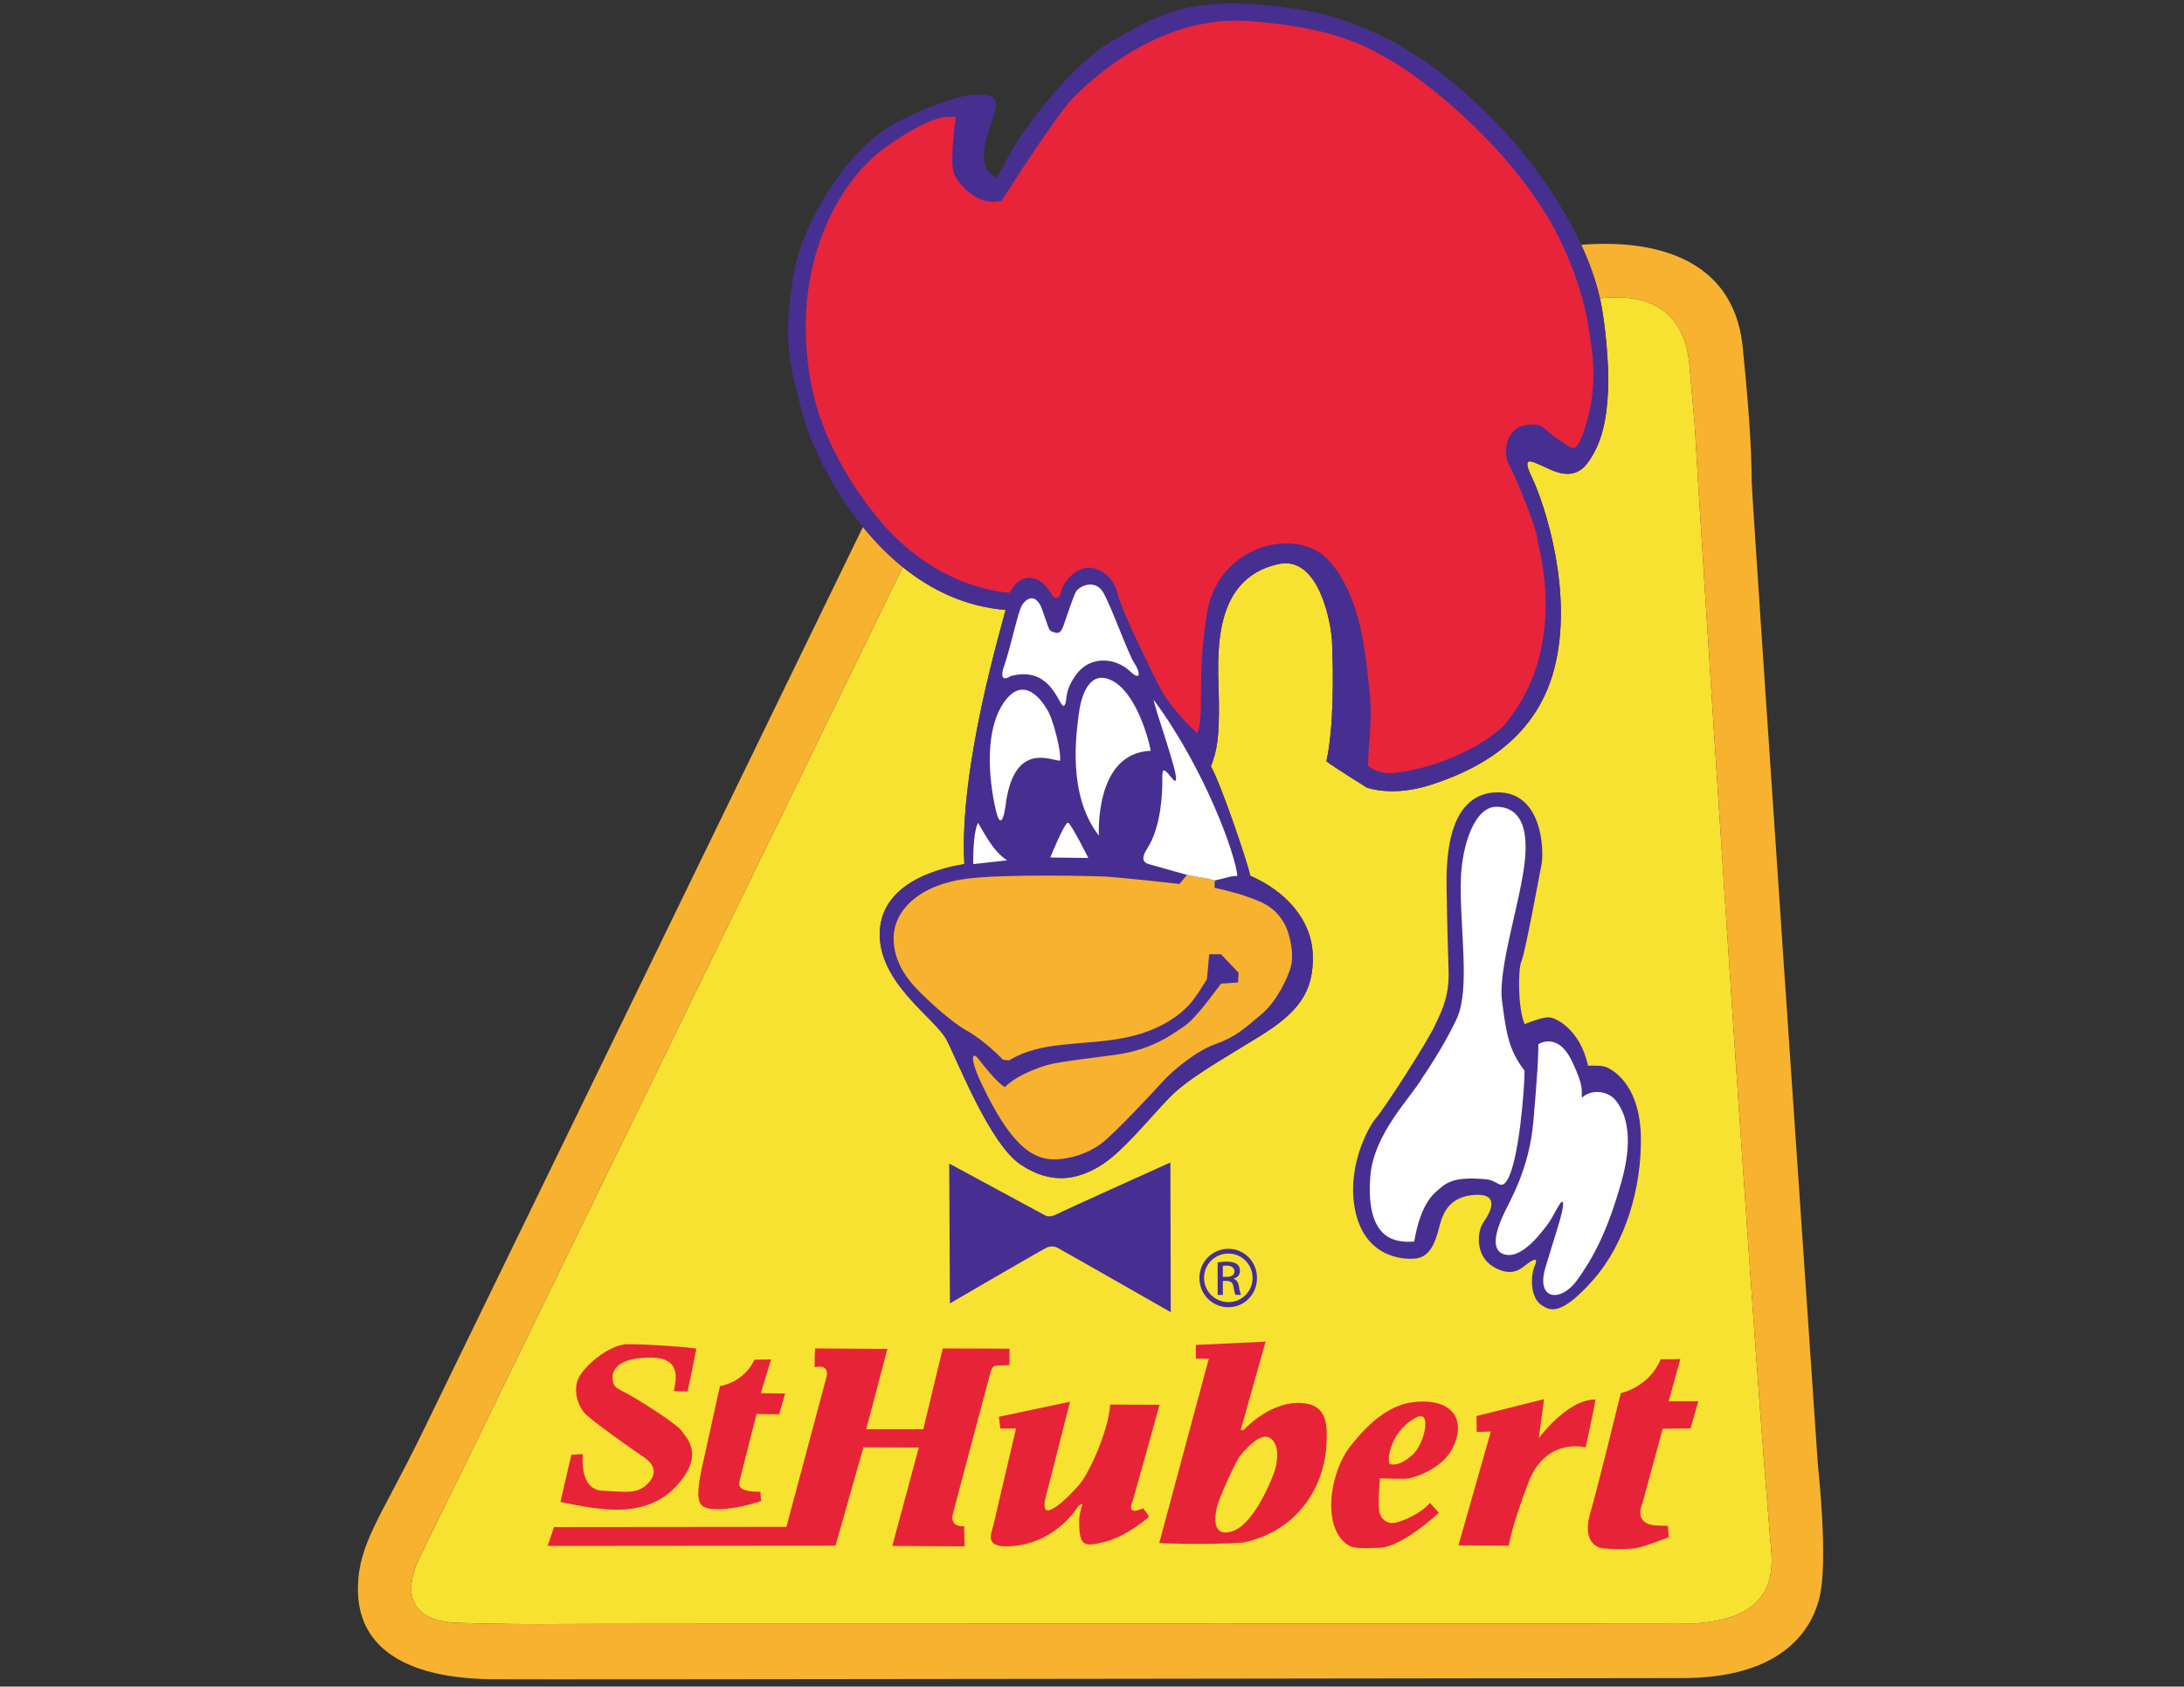 <?xml version="1.0" encoding="UTF-8" standalone="no"?>
<!DOCTYPE svg PUBLIC "-//W3C//DTD SVG 1.1//EN" "http://www.w3.org/Graphics/SVG/1.1/DTD/svg11.dtd">
<svg width="180" height="139" viewBox="0 0 180 139" version="1.1" xmlns="http://www.w3.org/2000/svg" style="fill-rule:evenodd;clip-rule:evenodd;stroke-linejoin:round;stroke-miterlimit:2;">
    <rect x="0" y="0" width="180" height="139" fill="#333333" stroke="none"/>
    <g transform="matrix(1,0,0,1,29.5,0)">
        <path d="M110.236,36.073C110.201,34.952 109.809,31.081 109.772,30.462C109.38,23.991 104.142,24.412 102.362,24.583C102.368,24.608 102.374,24.632 102.38,24.657C102.798,26.539 103.115,29.998 103.038,32.01C102.944,34.449 102.574,36.499 101.335,38.163C100.097,39.827 98.355,38.705 97.62,38.395C96.726,38.018 95.879,37.505 96.73,39.286C97.873,41.676 100.213,48.96 98.587,55.152C96.962,61.344 91.661,63.627 88.449,64.672C85.237,65.717 83.147,64.904 83.147,64.904C83.147,64.904 80.399,63.201 79.819,62.737C80.438,59.989 80.399,55.461 80.283,52.868C80.219,51.436 79.238,45.748 75.871,46.483C70.11,47.741 70.918,54.571 70.957,57.706C70.995,60.841 70.802,61.847 70.299,63.162C71.072,64.478 73.24,70.826 73.549,72.179C76.413,73.418 78.619,75.779 78.696,78.72C78.774,81.661 77.612,83.364 74.362,85.376C71.111,87.388 68.412,88.869 66.854,90.484C65.106,92.298 62.955,95.022 61.098,96.124C59.3,97.192 57.179,97.683 54.625,95.98C52.071,94.278 49.439,87.466 48.51,85.686C47.582,83.906 42.783,80.964 43.015,76.708C43.248,72.451 48.588,71.444 49.981,71.212C49.517,63.162 53.145,51.349 53.377,50.266C50.047,49.997 47.227,48.613 44.899,46.734C41.745,53.211 8.982,120.469 5.167,128.178C3.214,132.125 5.217,133.659 8.206,133.75C11.341,133.847 15.083,133.867 16.023,133.847C17.455,133.809 100.175,133.809 101.51,133.809C101.51,133.809 103.038,133.827 108.959,133.828C117.512,133.828 116.583,128.971 116.39,126.746C114.571,105.383 110.275,37.312 110.236,36.073" style="fill:rgb(247,225,49);"/>
        <g transform="matrix(1,0,0,1,0,20.039)">
            <path d="M120.337,100.844C120.337,100.844 114.938,21.897 114.88,19.807C114.841,18.409 114.88,15.86 114.126,8.545C113.164,-0.77 103.005,-0.015 100.819,0.131C101.478,1.553 102.021,3.039 102.362,4.544C104.142,4.373 109.38,3.952 109.771,10.423C109.809,11.042 110.201,14.913 110.236,16.034C110.275,17.272 114.57,85.344 116.39,106.707C116.583,108.932 117.512,113.789 108.959,113.788C103.038,113.788 101.51,113.77 101.51,113.77C100.175,113.77 17.455,113.769 16.023,113.808C15.083,113.827 11.34,113.808 8.206,113.711C5.217,113.619 3.214,112.086 5.167,108.138C8.983,100.43 41.745,33.172 44.9,26.695C43.668,25.701 42.576,24.569 41.619,23.389C38.586,29.626 8.986,90.498 5.245,98.154C1.917,104.965 0.059,107.132 0,110.77C-0.109,117.699 7.606,118.317 11.088,118.355C14.9,118.397 101.471,118.258 109.191,118.258C116.912,118.258 119.698,114.717 120.453,111.641C121.208,108.564 120.337,100.844 120.337,100.844" style="fill:rgb(247,178,48);"/>
        </g>
        <g transform="matrix(1,0,0,1,35.45,0.117)">
            <path d="M9.449,46.617C11.777,48.497 14.597,49.881 17.927,50.149C17.695,51.233 14.067,63.046 14.531,71.096C13.138,71.328 7.797,72.334 7.565,76.591C7.333,80.848 12.131,83.789 13.06,85.569C13.989,87.349 16.621,94.161 19.175,95.863C21.729,97.566 23.849,97.076 25.647,96.008C27.505,94.905 29.655,92.182 31.404,90.368C32.962,88.752 35.661,87.272 38.911,85.259C42.162,83.247 43.323,81.544 43.246,78.603C43.168,75.662 40.962,73.301 38.099,72.063C37.79,70.709 35.622,64.362 34.848,63.046C35.352,61.73 35.545,60.724 35.506,57.589C35.468,54.455 34.659,47.625 40.421,46.366C43.788,45.631 44.769,51.319 44.833,52.752C44.949,55.345 44.987,59.873 44.368,62.62C44.949,63.085 47.697,64.787 47.697,64.787C47.697,64.787 49.787,65.6 52.999,64.555C56.21,63.51 61.512,61.228 63.137,55.036C64.763,48.844 62.423,41.56 61.28,39.169C60.429,37.389 61.275,37.902 62.17,38.279C62.905,38.589 64.646,39.71 65.885,38.047C67.123,36.382 67.493,34.332 67.587,31.893C67.665,29.881 67.348,26.422 66.929,24.54C66.924,24.516 66.917,24.491 66.912,24.466C66.571,22.961 66.027,21.475 65.368,20.054C62.99,14.92 59.095,10.625 57.69,9.312C55.891,7.628 50.347,1.853 41.785,0.605C33.223,-0.644 30.698,1.04 27.07,3.042C23.442,5.045 20.104,9.776 19.117,11.198C18.303,12.371 18.285,12.66 17.201,14.517C15.15,13.666 16.582,10.686 17.046,9.099C17.511,7.512 16.195,7.667 15.112,7.706C13.989,7.746 9.423,9.331 7.217,11.112C3.924,13.769 1.18,18.735 0.56,22.024C-0.613,28.26 0.29,30.267 1.141,33.789C1.603,35.703 3.26,39.727 6.168,43.311C7.126,44.491 8.218,45.624 9.449,46.617" style="fill:rgb(71,47,145);"/>
        </g>
        <path d="M53.726,48.844C53.726,48.844 47.601,48.728 42.609,42.4C37.617,36.073 37.028,31.025 36.92,27.54C36.717,20.98 39.489,14.791 43.944,11.808C47.63,9.341 48.53,9.632 49.285,9.632C49.14,10.415 48.889,12.86 49.024,13.927C49.137,14.828 50.417,16.191 51.578,16.51C52.259,16.698 52.478,16.626 53.029,16.568C53.784,15.378 57.673,9.371 58.863,8.151C60.053,6.932 65.8,1.186 73.433,1.737C81.067,2.288 83.563,4.146 85.043,4.93C86.523,5.713 93.22,10.337 97.64,17.207C100.31,21.357 101.262,25.727 101.413,26.93C101.587,28.323 102.458,31.603 100.978,35.696C100.295,37.582 100.112,36.905 98.859,36.16C97.785,35.521 97.785,34.738 96.159,35.057C94.534,35.376 94.389,37.379 94.853,38.25C95.318,39.12 97.117,43.271 97.262,44.722C97.318,45.283 99.759,53.29 94.621,59.583C93.46,61.005 89.5,63.264 85.392,63.704C84.579,63.792 83.621,63.53 83.243,63.066C83.33,60.541 83.65,59.293 83.33,56.535C83.011,53.778 82.692,49.25 80.08,46.261C77.468,43.271 70.879,44.867 69.979,50.527C69.08,56.187 69.805,58.625 69.196,60.424C68.673,60.018 66.874,58.189 66.119,56.709C65.364,55.229 62.897,50.266 62.578,48.815C62.259,47.363 60.314,45.796 58.631,47.596C57.618,48.679 58.196,49.279 57.441,49.279C57.267,49.279 57.121,48.728 56.57,48.176C56.031,47.637 54.712,47.015 53.726,48.844" style="fill:rgb(231,36,58);"/>
        <path d="M51.104,67.807C50.639,68.813 50.717,71.212 50.717,71.212L53.503,70.902C52.342,70.167 51.607,68.619 51.104,67.807" style="fill:rgb(254,254,254);"/>
        <path d="M58.534,67.807C58.263,67.691 57.063,70.67 57.063,70.67L60.198,70.709C60.198,70.709 58.805,67.923 58.534,67.807" style="fill:rgb(254,254,254);"/>
        <path d="M76.51,76.436C75.71,74.66 74.285,74.268 73.297,73.901C72.311,73.533 70.589,73.165 70.589,73.165L70.624,72.558C70.611,72.56 70.601,72.563 70.589,72.566C70.221,72.448 70.299,72.45 69.37,72.295C68.881,72.214 68.546,72.144 68.335,72.095C68.185,72.276 67.964,72.545 67.706,72.856C67.029,72.76 62.636,72.295 61.533,72.237C60.896,72.203 53.194,72.004 50.098,72.43C45.99,72.995 44.254,75.197 44.157,77.094C44.061,78.99 45.105,80.421 45.725,81.138C46.344,81.854 48.646,84.079 50.194,84.949C51.742,85.82 53.155,87.33 53.155,87.33C53.155,87.33 53.445,87.387 53.677,87.387C56.328,85.762 59.637,86.188 62.984,85.569C66.332,84.95 67.899,83.44 68.46,82.86C69.022,82.279 69.97,80.712 69.97,80.712L70.163,78.641L71.131,78.641L72.582,80.17L72.543,80.964C72.543,80.964 71.73,81.041 71.14,81.061C70.511,81.854 69.096,83.927 68.015,84.64C67.106,85.24 65.519,86.459 62.665,86.895C61.32,87.1 57.799,87.478 56.831,87.766C55.757,88.085 54.161,88.723 53.319,89.594C52.71,89.275 51.52,87.766 51.142,87.272C50.658,86.639 50.301,87.04 51.491,89.507C53.647,93.977 55.399,95.67 57.615,95.544C59.846,95.417 61.272,94.238 61.272,94.238C62.327,93.465 65.713,89.825 66.332,89.129C66.951,88.432 68.963,86.652 70.666,86.052C72.368,85.453 73.143,84.698 74.459,83.595C75.774,82.492 76.626,80.557 76.858,79.783C77.241,78.506 76.684,76.822 76.51,76.436" style="fill:rgb(247,178,48);"/>
        <path d="M70.589,72.566C70.601,72.563 70.611,72.56 70.624,72.558C71.432,72.405 71.865,72.189 72.475,72.189C72.379,70.603 69.873,63.472 65.578,57.667C65.771,58.712 67.514,63.477 67.425,64.227C67.367,64.72 66.861,63.67 66.468,63.501C66.264,63.414 66.293,63.965 66.293,64.546C66.293,65.127 66.246,68.094 65.045,69.945C64.348,71.018 64.987,71.164 65.307,71.251L68.054,72.025C68.054,72.025 68.145,72.052 68.335,72.095C68.546,72.144 68.881,72.214 69.37,72.295C70.299,72.45 70.221,72.448 70.589,72.566" style="fill:rgb(254,254,254);"/>
        <path d="M65.336,61.876C65.074,60.396 63.811,56.375 61.62,55.897C60.024,55.548 59.536,57.833 59.414,58.828C59.24,60.25 58.398,65.446 61.069,68.871C61.069,68.871 60.663,62.05 65.336,61.876" style="fill:rgb(254,254,254);"/>
        <path d="M57.092,59.06C56.889,58.509 55.219,55.372 53.406,57.667C51.549,60.018 52.013,64.343 52.564,66.723C53.116,69.103 53.435,65.968 53.435,65.968C54.219,61.092 57.18,62.717 57.876,62.688C57.934,61.586 57.295,59.612 57.092,59.06" style="fill:rgb(254,254,254);"/>
        <path d="M53.784,55.722C57.324,54.765 57.818,58.596 58.225,58.132C58.509,57.807 58.137,57.116 59.124,55.693C60.392,53.867 62.549,54.3 63.594,55.287C64.639,56.274 64.436,55.287 63.971,54.62C63.507,53.952 62.085,49.947 61.417,48.815C60.75,47.683 59.414,48.292 59.153,48.815C58.892,49.337 58.398,50.875 58.137,51.601C57.876,52.327 57.586,52.182 57.238,52.066C56.889,51.949 56.918,51.659 56.396,50.237C55.873,48.815 55.09,49.308 54.741,49.86C54.393,50.411 53.813,53.285 53.261,54.881C52.71,56.477 53.784,55.722 53.784,55.722" style="fill:rgb(254,254,254);"/>
        <path d="M48.791,107.415L48.733,95.893L56.628,100.159C56.628,100.159 56.952,100.401 57.586,100.072C58.312,99.695 66.961,95.805 66.961,95.805L66.99,108.141C66.99,108.141 57.898,102.953 57.644,102.829C57.39,102.706 57.056,102.677 56.744,102.829C56.288,103.052 48.791,107.415 48.791,107.415" style="fill:rgb(71,47,145);"/>
        <path d="M71.284,105.235L71.594,105.235C71.945,105.235 72.244,105.108 72.244,104.777C72.244,104.542 72.073,104.308 71.594,104.308C71.454,104.308 71.358,104.318 71.284,104.329L71.284,105.235ZM71.284,106.719L70.857,106.719L70.857,104.041C71.081,104.009 71.294,103.977 71.614,103.977C72.02,103.977 72.286,104.062 72.447,104.18C72.607,104.297 72.692,104.478 72.692,104.734C72.692,105.086 72.458,105.3 72.169,105.386L72.169,105.407C72.404,105.449 72.564,105.663 72.617,106.058C72.681,106.474 72.745,106.634 72.788,106.719L72.34,106.719C72.276,106.634 72.212,106.389 72.158,106.036C72.095,105.695 71.924,105.567 71.583,105.567L71.284,105.567L71.284,106.719ZM71.73,103.312C70.632,103.312 69.735,104.205 69.735,105.307C69.735,106.43 70.632,107.312 71.74,107.312C72.849,107.321 73.735,106.43 73.735,105.317C73.735,104.205 72.849,103.312 71.74,103.312L71.73,103.312ZM71.743,102.921C73.055,102.921 74.1,103.987 74.1,105.321C74.1,106.676 73.055,107.733 71.732,107.733C70.419,107.733 69.353,106.676 69.353,105.321C69.353,103.987 70.419,102.921 71.732,102.921L71.743,102.921Z" style="fill:rgb(71,47,145);"/>
        <path d="M26.21,122.508C28.677,119.867 27.023,118.473 26.675,117.922C26.326,117.371 22.844,115.165 22.002,114.758C21.16,114.352 20.986,114.178 20.986,113.481C20.986,112.698 21.77,111.856 24.208,111.885C26.646,111.914 26.239,113.684 26.036,114.642C26.384,114.671 27.168,114.671 27.168,114.671C27.168,114.671 27.778,111.798 27.894,111.16C27.604,111.043 23.598,110.753 22.176,110.782C20.928,110.807 19.08,112.159 18.316,113.336C17.619,114.41 18.112,115.861 18.722,116.5C19.376,117.186 23.047,119.751 23.366,119.954C23.685,120.157 24.962,120.941 24.063,122.073C23.163,123.204 22.118,122.943 20.144,122.856C18.171,122.769 18.548,119.838 18.548,119.838L17.59,119.896L16.69,123.785C16.69,123.785 18.925,124.249 19.709,124.308C20.47,124.364 23.885,124.998 26.21,122.508" style="fill:rgb(231,36,55);"/>
        <path d="M29.954,124.365C31.483,124.327 33.234,123.698 33.234,123.698C33.234,123.698 33.176,123.349 33.176,122.943C31.154,122.953 31.379,122.357 31.503,121.85C31.832,120.505 32.857,116.529 32.857,116.529L34.714,116.558L35.208,114.845L33.205,114.816L34.047,112.03C34.047,112.03 33.525,112.059 32.683,112.059C31.783,113.975 29.838,114.236 29.838,114.236L28.329,121.057C27.691,124.162 28.124,124.412 29.954,124.365" style="fill:rgb(231,36,55);"/>
        <path d="M52.091,113.259C52.284,112.524 52.457,112.559 52.71,112.543C53.02,112.524 53.697,112.504 53.697,112.504L53.697,111.15L48.202,111.13L46.596,117.786L41.894,117.786L43.635,111.169C43.635,111.169 38.314,111.13 37.675,111.13C37.675,111.13 37.637,111.768 37.637,112.678C38.933,112.388 38.624,113.452 38.624,113.452L35.315,125.836L16.159,125.855L15.636,127.404L39.359,127.384L41.662,119.277L46.228,119.296L44.041,127.404L50.001,127.442C50.001,127.442 49.982,126.688 49.962,125.778C48.627,125.855 49.034,124.752 49.13,124.385C49.864,121.602 51.834,114.235 52.091,113.259" style="fill:rgb(231,36,55);"/>
        <path d="M63.855,123.689C63.855,123.689 65.945,116.297 66.061,115.774C66.061,115.774 62.965,115.755 61.997,115.755C61.862,117.961 60.236,121.405 59.56,122.218C58.883,123.031 57.683,124.269 56.966,124.462C56.25,124.655 56.773,123.05 56.773,123.05L58.689,115.523L52.826,116.761L52.942,117.728L54.238,117.728L52.361,125.739C52.168,126.494 51.549,127.674 54.122,127.404C57.713,127.026 59.385,124.095 59.385,124.095C59.385,124.095 59.598,123.959 59.714,123.94C59.559,124.539 59.443,124.83 59.443,125.43C59.443,127.49 59.888,127.481 61.533,127.074C63.178,126.668 64.9,125.294 65.19,125.004C65.094,124.811 64.938,124.559 64.706,124.307C63.197,125.004 63.855,123.689 63.855,123.689" style="fill:rgb(231,36,55);"/>
        <path d="M75.485,121.425C75.059,122.566 73.704,125.681 72.04,126.204C70.376,126.726 70.608,124.985 70.802,124.191C70.995,123.398 72.215,120.728 72.64,120.07C72.64,120.07 74.111,118.116 75.02,118.444C75.929,118.773 75.91,120.283 75.485,121.425M77.516,115.62C75.02,115.6 72.988,117.864 72.988,117.864L72.756,117.844L74.807,110.569L69.06,110.84L69.06,111.963L70.125,111.982L66.042,127.171C66.042,127.171 69.565,127.35 72.95,127.132C78.097,126.01 79.702,121.734 79.819,119.122C79.889,117.531 80.012,115.639 77.516,115.62" style="fill:rgb(231,36,55);"/>
        <path d="M87.133,119.664C86.813,120.041 85.827,120.912 85.043,120.65C84.808,120.572 84.943,118.076 87.162,116.848C88.526,116.093 87.947,118.702 87.133,119.664M87.114,115.542C84.869,115.754 83.156,117.487 81.85,119.112C80.871,120.331 80.303,122.14 80.225,123.669C80.086,126.4 81.415,127.422 82.111,127.529C82.628,127.608 83.282,127.597 84.23,127.558C86.088,127.482 89.087,124.675 89.087,124.675C89.087,124.675 88.777,124.308 88.352,123.862C88.004,124.308 86.901,125.12 85.605,125.468C84.723,125.705 84.282,125.053 84.192,124.656C84.037,123.967 84.23,121.831 84.23,121.831C84.23,121.831 85.547,121.898 86.32,121.869C87.104,121.84 89.252,121.028 90.093,119.567C91.394,117.309 90.5,115.223 87.114,115.542" style="fill:rgb(231,36,55);"/>
        <path d="M97.321,118.532L97.756,115.31L92.183,116.703L92.212,118.009L93.373,117.98L90.703,127.355L94.853,127.384C94.853,127.384 94.999,126.046 96.45,122.218C97.901,118.386 101.181,119.286 101.181,119.286C101.181,119.286 101.877,116.181 101.993,115.339C99.671,115.31 97.321,118.532 97.321,118.532" style="fill:rgb(231,36,55);"/>
        <path d="M107.537,117.748L109.83,117.719L110.469,115.484L108.031,115.484L108.988,112.001C108.988,112.001 108.263,112.03 107.363,112.03C106.434,114.323 104.083,114.816 104.083,114.816C104.083,114.816 102.051,123.089 101.616,124.511C100.944,126.706 101.785,127.471 102.545,127.587C103.27,127.698 104.758,127.701 105.477,127.558C106.138,127.427 108.031,126.688 108.031,126.688L107.972,125.759C107.972,125.759 107.566,125.73 107.247,125.73C104.983,125.73 105.854,123.93 105.854,123.93L107.537,117.748Z" style="fill:rgb(231,36,55);"/>
        <path d="M86.988,103.729C86.988,103.729 83.27,104.129 82.257,100.043C81.357,96.415 83.241,92.928 83.882,92.177C84.724,91.19 88.202,85.756 88.758,84.515C89.135,83.673 89.954,82.337 89.89,80.074C89.832,78.014 89.658,72.615 89.745,71.541C89.832,70.467 89.948,65.301 93.954,65.301C97.669,65.301 97.756,70.206 97.553,71.221C97.349,72.238 96.188,78.594 95.898,79.203C95.608,79.813 95.579,83.064 96.16,84.399C96.769,84.167 97.669,83.818 98.191,83.847C98.714,83.876 100.716,84.805 101.384,87.824C102.168,87.824 102.632,87.795 103.067,88.027C103.728,88.379 105.68,89.681 105.737,93.745C105.797,97.865 104.489,102.452 101.79,105.5C99.091,108.547 98.22,107.996 97.553,107.56C96.581,106.927 96.653,105.093 96.972,104.368C97.291,103.642 96.993,103.689 96.333,104.193C95.84,104.571 95.086,105.297 93.576,104.397C92.067,103.497 92.212,101.494 92.792,100.682C93.373,99.869 94.128,98.36 92.067,98.475C90.006,98.592 89.455,99.927 89.193,100.856C88.932,101.784 88.584,103.729 86.988,103.729" style="fill:rgb(71,47,145);"/>
        <path d="M94.718,97.257C95.685,95.708 96.15,89.749 96.15,88.24C94.873,86.576 94.64,85.221 94.292,82.474C93.944,79.726 95.879,74.153 96.189,70.786C96.498,67.42 95.26,66.519 93.867,66.49C92.009,66.452 91.003,69.703 90.906,72.354C90.762,76.3 91.719,81.467 90.558,83.963C89.443,86.361 87.713,88.84 87.713,88.84C86.862,90.368 83.707,93.403 83.437,96.967C83.011,102.597 85.933,102.365 87.055,102.326C87.636,98.92 88.805,98.272 89.3,97.837C90.267,96.985 91.777,97.102 92.899,97.179C93.986,97.254 94.172,98.13 94.718,97.257" style="fill:rgb(254,254,254);"/>
        <path d="M103.619,90.639C102.98,89.885 101.607,89.749 100.89,90.465C100.774,90.001 101.181,89.768 100.02,87.388C98.859,85.008 97.291,86.053 97.291,86.053C97.272,87.427 97.233,88.201 96.885,92.342C96.537,96.483 94.873,99.037 94.331,100.275C93.838,101.402 93.244,103.153 94.621,103.41C96.072,103.681 97.687,101.362 98.046,100.914C98.51,100.333 99.265,98.534 99.323,99.172C99.381,99.811 98.684,101.726 97.872,104.455C97.059,107.183 99.149,107.357 100.484,105.5C101.819,103.642 102.98,101.494 104.141,97.372C105.302,93.251 104.257,91.394 103.619,90.639" style="fill:rgb(254,254,254);"/>
    </g>
</svg>
